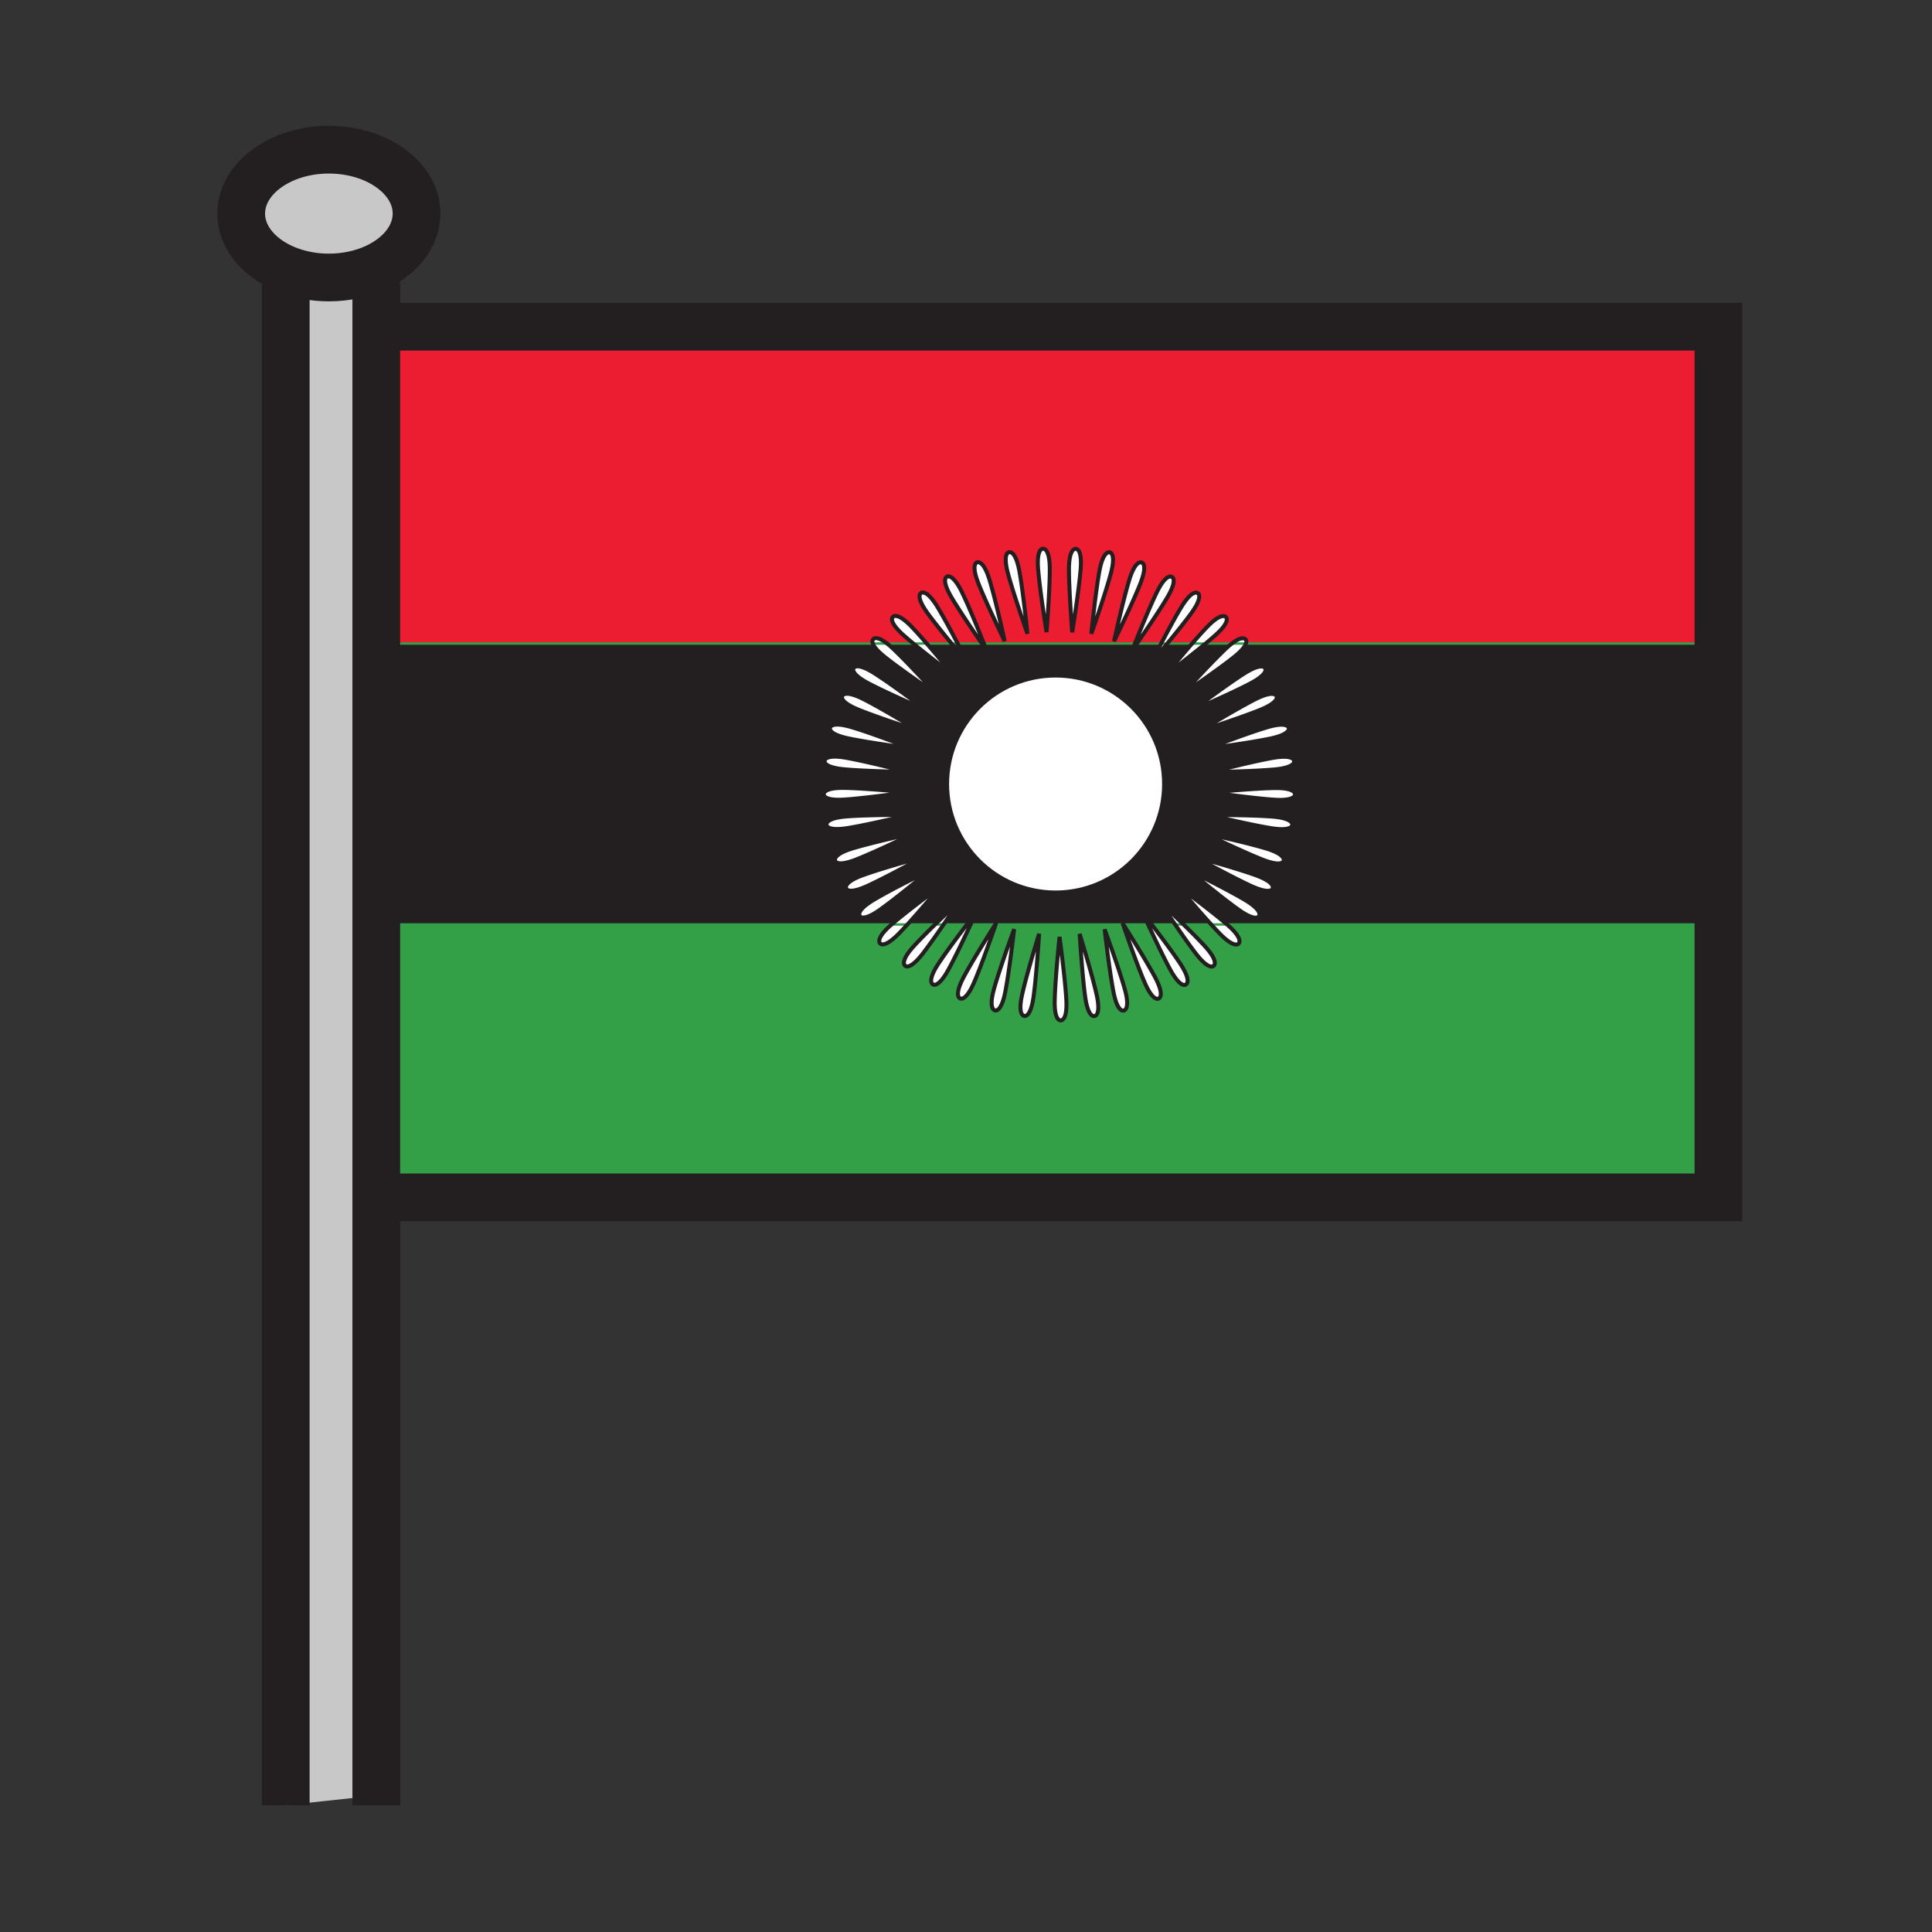 <svg xmlns="http://www.w3.org/2000/svg" width="850.394" height="850.394" viewBox="0 0 850.394 850.394" overflow="visible"><rect x="0" y="0" width="850.394" height="850.394" fill="#333333" stroke="none"/><path d="M548.263 281.461s.62.494.168 1.809h-6.238c4.891-3.776 6.07-1.809 6.07-1.809zM520.933 406.908h-3.703a649.392 649.392 0 0 1-6.659-9.899 655.11 655.11 0 0 1 10.362 9.899zM495.096 435.428c2.557 9.184-.473 9.362-.473 9.362s-2.673 1.199-4.503-8.163c-1.83-9.363-3.913-27.604-3.913-27.604s6.333 17.22 8.889 26.405z" fill="#fff"/><path d="M756.385 406.908v120.114H165.628V406.908H392.465c-.105.095-.21.179-.305.263-7.174 6.27-4.755 8.09-4.755 8.09s1.588 2.451 8.258-4.345c1.136-1.157 2.409-2.535 3.766-4.008H411.6c-3.387 3.314-6.912 6.859-9.394 9.583-6.417 7.048-3.798 8.584-3.798 8.584s1.852 2.262 7.701-5.26c2.651-3.419 6.175-8.437 9.236-12.908h10.267c-3.766 4.934-9.341 12.372-12.582 17.315-5.229 7.964-2.398 9.058-2.398 9.058s2.178 1.957 6.774-6.396c2.977-5.418 7.206-14.36 9.815-19.978h10.867c-1.852 2.914-10.015 15.833-13.96 23.27-4.439 8.438-1.536 9.269-1.536 9.269s2.356 1.725 6.154-7.007c3.366-7.784 8.437-22.407 9.521-25.531h56.049c1.031 3.009 6.144 17.747 9.542 25.584 3.787 8.742 6.143 7.017 6.143 7.017s2.914-.842-1.535-9.268c-3.966-7.49-12.203-20.524-13.991-23.333h10.877c2.609 5.618 6.859 14.602 9.836 20.04 4.598 8.343 6.774 6.396 6.774 6.396s2.83-1.095-2.398-9.068c-3.25-4.965-8.857-12.434-12.623-17.368h10.288c3.062 4.481 6.606 9.531 9.268 12.96 5.839 7.522 7.69 5.26 7.69 5.26s2.619-1.525-3.787-8.573c-2.493-2.746-6.06-6.312-9.468-9.647h12.192a166.535 166.535 0 0 0 3.808 4.071c6.681 6.796 8.258 4.345 8.258 4.345s2.42-1.831-4.755-8.1c-.115-.105-.241-.21-.368-.316h216.318zM494.623 444.79s3.029-.179.473-9.362c-2.556-9.185-8.889-26.405-8.889-26.405s2.083 18.241 3.913 27.604c1.83 9.362 4.503 8.163 4.503 8.163zm-12.877 2.44s3.02-.031.958-9.331c-2.063-9.31-7.479-26.836-7.479-26.836s1.125 18.336 2.451 27.772c1.325 9.436 4.07 8.395 4.07 8.395zm-14.864 1.894s2.988.483 2.473-9.026c-.516-9.53-2.988-27.708-2.988-27.708s-1.894 18.273-2.114 27.803c-.253 9.52 2.629 8.931 2.629 8.931zm-11.961-10.352c1.326-9.437 2.451-27.761 2.451-27.761s-5.417 17.526-7.479 26.835c-2.062 9.3.957 9.32.957 9.32s2.746 1.054 4.071-8.394zm-12.434-2.209c1.819-9.352 3.902-27.604 3.902-27.604s-6.333 17.221-8.889 26.415c-2.546 9.173.473 9.362.473 9.362s2.683 1.19 4.514-8.173z" fill="#33a048"/><path d="M523.384 383.208c.652.547 14.275 11.866 21.87 17.252 7.774 5.501 8.89 2.798 8.89 2.798s2.062-2.219-6.112-7.101c-8.038-4.807-24.028-12.644-24.648-12.949zm1.693-70.662c.516-.221 16.989-7.353 25.279-11.729 8.426-4.46 6.512-6.68 6.512-6.68s-1.053-2.83-9.1 2.262c-7.932 5.007-22.249 15.811-22.691 16.147zm3.366 9.069c.537-.168 17.61-5.649 26.31-9.194 8.815-3.619 7.122-6.007 7.122-6.007s-.768-2.935-9.278 1.347c-8.384 4.228-23.68 13.57-24.154 13.854zm-119.219 61.53c-.505.242-16.579 8.121-24.648 12.95-8.184 4.881-6.122 7.101-6.122 7.101s1.115 2.714 8.899-2.788c7.648-5.429 21.429-16.895 21.871-17.263zm-5.06-61.583c-.473-.284-15.769-9.636-24.153-13.854-8.521-4.282-9.278-1.357-9.278-1.357s-1.694 2.398 7.122 6.007c8.699 3.544 25.772 9.036 26.309 9.204zm3.356-9.079c-.442-.336-14.759-11.13-22.691-16.148-8.047-5.091-9.099-2.262-9.099-2.262s-1.915 2.22 6.512 6.68c8.288 4.377 24.762 11.51 25.278 11.73zm30.938 93.836c-.031.053-.158.252-.368.589h-10.867a426.444 426.444 0 0 0 2.336-5.112c-.127.158-1.726 2.199-3.945 5.112h-10.267a654.203 654.203 0 0 0 6.68-9.962c-.263.242-5.186 4.839-10.425 9.962H399.43c6.438-7.059 14.37-16.516 14.675-16.884-.441.326-14.475 10.677-21.639 16.884H165.629V283.27H384.187c.442 1.21 1.799 3.104 5.302 5.902 7.322 5.859 22.165 15.937 22.628 16.253-.4-.442-12.414-13.697-19.262-20.103-.884-.821-1.673-1.504-2.388-2.052h11.562c7.343 6.081 17.073 13.476 17.441 13.75a640.68 640.68 0 0 0-11.551-13.75h10.93a711.06 711.06 0 0 0 6.943 8.29 593.668 593.668 0 0 0-4.271-8.29h10.667a584.317 584.317 0 0 0 2.04 2.935c-.042-.126-.473-1.22-1.157-2.935h66.475a191.665 191.665 0 0 0-1.179 2.988c.085-.126.874-1.252 2.073-2.988h10.667c-2.367 4.502-4.146 8.037-4.303 8.342a567.98 567.98 0 0 0 6.984-8.342h10.941a630.477 630.477 0 0 0-11.604 13.813c.368-.273 10.162-7.711 17.516-13.813h11.55a32.493 32.493 0 0 0-2.451 2.104c-6.837 6.417-18.861 19.672-19.261 20.114.463-.315 15.306-10.404 22.638-16.253 3.556-2.851 4.892-4.755 5.313-5.965h207.954v123.638H540.067c-7.185-6.217-21.134-16.495-21.575-16.821.305.368 8.194 9.773 14.633 16.821h-12.192a655.11 655.11 0 0 0-10.362-9.899c.158.252 3.093 4.692 6.659 9.899h-10.288a586.801 586.801 0 0 0-3.903-5.049c.074.179.979 2.167 2.314 5.049h-10.877c-.189-.305-.315-.494-.337-.536.011.052.073.231.179.536h-56.049c.105-.336.178-.536.189-.589zm131.549-56.617s.589-2.966-8.941-2.83c-9.542.137-27.793 1.915-27.793 1.915s18.178 2.598 27.698 3.208c9.499.6 9.036-2.293 9.036-2.293zm-8.942-11.035c9.488-.905 8.563-3.682 8.563-3.682s.105-3.029-9.278-1.399c-9.394 1.641-27.151 6.249-27.151 6.249s18.366-.284 27.866-1.168zm7.721 24.448s.853-2.903-8.646-3.671c-9.5-.757-27.846-.715-27.846-.715s17.862 4.303 27.277 5.807c9.405 1.493 9.215-1.421 9.215-1.421zm-9.625-38.039c9.31-1.988 8.09-4.639 8.09-4.639s-.242-3.02-9.384-.326c-9.142 2.704-26.247 9.32-26.247 9.32s18.199-2.389 27.541-4.355zm5.828 53.85s1.462-2.651-7.648-5.428c-9.12-2.767-27.046-6.659-27.046-6.659s16.516 8.026 25.395 11.508c8.878 3.483 9.299.579 9.299.579zm-4.839 12.182s1.599-2.578-7.354-5.828c-8.963-3.25-26.668-8.079-26.668-8.079s16.074 8.889 24.742 12.834c8.691 3.944 9.28 1.073 9.28 1.073zm-45.119-46.013c0-27.835-22.565-50.39-50.4-50.39-27.824 0-50.389 22.554-50.389 50.39 0 27.824 22.565 50.389 50.389 50.389 27.835 0 50.4-22.565 50.4-50.389zm-114.728 13.58s-18.346-.052-27.846.705c-9.499.768-8.637 3.671-8.637 3.671s-.2 2.914 9.215 1.431c9.405-1.504 27.268-5.807 27.268-5.807zm-18.578 31.297c8.668-3.945 24.753-12.824 24.753-12.824s-17.705 4.818-26.667 8.079c-8.952 3.251-7.354 5.817-7.354 5.817s.589 2.873 9.268-1.072zm-4.818-11.677c8.878-3.493 25.395-11.519 25.395-11.519s-17.926 3.892-27.046 6.669c-9.11 2.777-7.648 5.417-7.648 5.417s.431 2.904 9.299-.567zm24.069-48.917s-17.105-6.627-26.247-9.331c-9.142-2.682-9.384.326-9.384.326s-1.22 2.662 8.09 4.639c9.342 1.967 27.541 4.366 27.541 4.366zm-1.578 10.393s-17.757-4.607-27.151-6.249c-9.383-1.62-9.278 1.399-9.278 1.399s-.915 2.788 8.574 3.682c9.488.895 27.855 1.168 27.855 1.168zm-27.761 12.161c9.51-.61 27.698-3.198 27.698-3.198s-18.262-1.789-27.804-1.925c-9.52-.137-8.931 2.84-8.931 2.84s-.473 2.893 9.037 2.283z" fill="#231f20"/><path d="M756.385 143.821V283.27H548.431c.452-1.315-.168-1.809-.168-1.809s-1.179-1.967-6.07 1.809h-11.55a154.577 154.577 0 0 0 4.239-3.619c7.111-6.333 4.723-8.037 4.723-8.037s-1.704-2.493-8.3 4.366c-1.914 1.988-4.239 4.597-6.574 7.29H513.79c3.608-4.366 7.806-9.573 10.53-13.318 5.576-7.721 2.894-8.868 2.894-8.868s-2.199-2.083-7.186 6.049c-2.63 4.282-6.164 10.877-8.92 16.137H500.44c3.324-4.807 9.814-14.317 13.317-20.25 4.85-8.205 2.052-9.089 2.052-9.089s-2.389-1.873-6.575 6.69c-3.113 6.344-7.585 17.358-9.688 22.649h-66.475c-2.093-5.26-6.585-16.348-9.709-22.712-4.187-8.563-6.575-6.69-6.575-6.69s-2.788.884 2.051 9.1c3.524 5.954 10.046 15.517 13.35 20.303h-10.667c-2.756-5.281-6.312-11.897-8.941-16.2-4.986-8.121-7.185-6.038-7.185-6.038s-2.693 1.136 2.893 8.857c2.725 3.755 6.943 8.994 10.562 13.381h-10.93c-2.356-2.714-4.702-5.344-6.617-7.343-6.596-6.869-8.3-4.366-8.3-4.366s-2.388 1.694 4.724 8.037a160.885 160.885 0 0 0 4.303 3.671h-11.562c-4.934-3.85-6.133-1.873-6.133-1.873s-.642.505-.147 1.873H165.629V143.821h590.756zM501.923 256.908c3.482-8.868.59-9.31.59-9.31s-2.651-1.462-5.439 7.638c-2.787 9.121-6.722 27.046-6.722 27.046s8.068-16.506 11.571-25.374zm-12.981-4.461c2.44-9.205-.484-9.31-.484-9.31s-2.798-1.147-4.534 8.216c-1.725 9.373-3.566 27.635-3.566 27.635s6.112-17.325 8.584-26.541zm-13.296-1.788c.768-9.5-2.125-9.079-2.125-9.079s-2.956-.642-2.999 8.889c-.021 9.542 1.431 27.825 1.431 27.825s2.913-18.136 3.693-27.635zm-15.002 27.572s1.463-18.273 1.431-27.814c-.031-9.531-2.998-8.889-2.998-8.889s-2.893-.421-2.125 9.079c.778 9.499 3.692 27.624 3.692 27.624zm-8.406.695s-1.83-18.252-3.565-27.625c-1.736-9.373-4.534-8.227-4.534-8.227s-2.914.116-.474 9.321c2.473 9.215 8.573 26.531 8.573 26.531zm-9.993 3.292s-3.924-17.926-6.712-27.036c-2.798-9.11-5.449-7.637-5.449-7.637s-2.893.431.6 9.299c3.503 8.869 11.561 25.374 11.561 25.374z" fill="#ed1d31"/><path d="M561.065 346.873c9.53-.137 8.941 2.83 8.941 2.83s.463 2.893-9.036 2.293c-9.521-.61-27.698-3.208-27.698-3.208s18.251-1.779 27.793-1.915zM569.628 334.985s.926 2.777-8.563 3.682c-9.5.884-27.867 1.167-27.867 1.167s17.758-4.607 27.151-6.249c9.384-1.629 9.279 1.4 9.279 1.4zM560.14 359.443c9.499.768 8.646 3.671 8.646 3.671s.189 2.914-9.215 1.42c-9.415-1.504-27.277-5.807-27.277-5.807s18.346-.041 27.846.716zM567.251 320.437s1.22 2.651-8.09 4.639c-9.342 1.967-27.541 4.355-27.541 4.355s17.105-6.617 26.247-9.32c9.142-2.694 9.384.326 9.384.326zM557.341 373.498c9.11 2.777 7.648 5.428 7.648 5.428s-.421 2.904-9.3-.579c-8.879-3.482-25.395-11.508-25.395-11.508s17.927 3.892 27.047 6.659zM561.875 306.414s1.693 2.388-7.122 6.007c-8.699 3.545-25.772 9.026-26.31 9.194.474-.284 15.77-9.626 24.153-13.854 8.511-4.282 9.279-1.347 9.279-1.347zM552.797 385.28c8.952 3.25 7.354 5.828 7.354 5.828s-.59 2.872-9.279-1.073c-8.668-3.945-24.742-12.834-24.742-12.834s17.704 4.828 26.667 8.079zM556.868 294.137s1.914 2.22-6.512 6.68c-8.29 4.376-24.764 11.509-25.279 11.729.441-.336 14.759-11.14 22.691-16.147 8.047-5.092 9.1-2.262 9.1-2.262zM548.031 396.157c8.174 4.881 6.112 7.101 6.112 7.101s-1.115 2.704-8.89-2.798c-7.595-5.386-21.218-16.706-21.87-17.252.621.305 16.611 8.142 24.648 12.949zM542.192 283.27h6.238c-.421 1.21-1.757 3.114-5.313 5.965-7.332 5.849-22.175 15.938-22.638 16.253.399-.442 12.424-13.697 19.261-20.114a32.888 32.888 0 0 1 2.452-2.104zM540.436 407.224c7.175 6.27 4.755 8.1 4.755 8.1s-1.577 2.451-8.258-4.345a170.547 170.547 0 0 1-3.808-4.071h6.942c.127.106.253.211.369.316z" fill="#fff"/><path d="M540.067 406.908h-6.942c-6.438-7.048-14.328-16.453-14.633-16.821.442.327 14.391 10.604 21.575 16.821zM539.604 271.614s2.389 1.704-4.723 8.037a156.355 156.355 0 0 1-4.239 3.619h-5.912c2.335-2.693 4.66-5.302 6.574-7.29 6.596-6.859 8.3-4.366 8.3-4.366zM530.4 416.555c6.406 7.048 3.787 8.573 3.787 8.573s-1.852 2.262-7.69-5.26c-2.661-3.429-6.206-8.479-9.268-12.96h3.703c3.409 3.335 6.975 6.901 9.468 9.647zM524.73 283.27h5.912c-7.354 6.102-17.147 13.539-17.516 13.813.253-.316 5.976-7.333 11.604-13.813zM527.213 261.084s2.683 1.147-2.894 8.868c-2.725 3.745-6.922 8.952-10.53 13.318h-2.682c2.756-5.26 6.29-11.855 8.92-16.137 4.987-8.132 7.186-6.049 7.186-6.049zM519.564 424.276c5.229 7.974 2.398 9.068 2.398 9.068s-2.177 1.946-6.774-6.396c-2.977-5.438-7.227-14.422-9.836-20.04h1.589c3.766 4.934 9.373 12.403 12.623 17.368zM515.81 253.931s2.798.884-2.052 9.089c-3.503 5.933-9.993 15.443-13.317 20.25h-.895c2.104-5.291 6.575-16.305 9.688-22.649 4.187-8.563 6.576-6.69 6.576-6.69z" fill="#fff"/><path d="M513.789 283.27a567.98 567.98 0 0 1-6.984 8.342c.157-.305 1.936-3.84 4.303-8.342h2.681zM508.467 430.241c4.449 8.426 1.535 9.268 1.535 9.268s-2.355 1.726-6.143-7.017c-3.398-7.837-8.511-22.575-9.542-25.584h.158c1.789 2.809 10.026 15.843 13.992 23.333zM502.513 247.598s2.893.442-.59 9.31c-3.503 8.868-11.571 25.374-11.571 25.374s3.935-17.925 6.722-27.046c2.787-9.1 5.439-7.638 5.439-7.638zM464.631 294.705c27.835 0 50.4 22.554 50.4 50.39 0 27.824-22.565 50.389-50.4 50.389-27.824 0-50.389-22.565-50.389-50.389 0-27.836 22.565-50.39 50.389-50.39zM488.458 243.138s2.925.105.484 9.31c-2.473 9.215-8.585 26.542-8.585 26.542s1.842-18.262 3.566-27.635c1.737-9.364 4.535-8.217 4.535-8.217zM482.704 437.899c2.062 9.3-.958 9.331-.958 9.331s-2.745 1.041-4.07-8.395c-1.326-9.437-2.451-27.772-2.451-27.772s5.417 17.527 7.479 26.836zM473.521 241.581s2.893-.421 2.125 9.079c-.779 9.499-3.693 27.635-3.693 27.635s-1.451-18.283-1.431-27.825c.042-9.531 2.999-8.889 2.999-8.889zM469.354 440.098c.516 9.51-2.473 9.026-2.473 9.026s-2.882.589-2.63-8.932c.221-9.53 2.114-27.803 2.114-27.803s2.474 18.178 2.989 27.709zM462.074 250.417c.032 9.542-1.431 27.814-1.431 27.814s-2.913-18.125-3.692-27.625c-.768-9.5 2.125-9.079 2.125-9.079s2.967-.641 2.998 8.89zM457.372 411.011s-1.125 18.325-2.451 27.761c-1.325 9.447-4.071 8.395-4.071 8.395s-3.019-.021-.957-9.32c2.062-9.31 7.479-26.836 7.479-26.836zM448.673 251.301c1.735 9.373 3.565 27.625 3.565 27.625s-6.101-17.316-8.573-26.531c-2.44-9.205.474-9.321.474-9.321s2.798-1.146 4.534 8.227zM446.39 408.96s-2.083 18.252-3.902 27.604c-1.831 9.362-4.514 8.174-4.514 8.174s-3.019-.189-.473-9.362c2.556-9.195 8.889-26.416 8.889-26.416zM435.533 255.183c2.788 9.11 6.712 27.036 6.712 27.036s-8.059-16.505-11.562-25.374c-3.492-8.868-.6-9.299-.6-9.299s2.652-1.474 5.45 7.637zM438.09 406.908h.179c-1.084 3.125-6.154 17.747-9.521 25.531-3.797 8.731-6.154 7.007-6.154 7.007s-2.903-.831 1.536-9.269c3.945-7.436 12.108-20.355 13.96-23.269zM433.071 283.27h-.883c-3.304-4.786-9.826-14.349-13.35-20.303-4.839-8.216-2.051-9.1-2.051-9.1s2.388-1.873 6.575 6.69c3.124 6.365 7.617 17.453 9.709 22.713zM425.613 406.908h1.609c-2.609 5.618-6.838 14.56-9.815 19.978-4.597 8.353-6.774 6.396-6.774 6.396s-2.83-1.094 2.398-9.058c3.241-4.944 8.816-12.382 12.582-17.316zM421.521 283.27h-2.672c-3.619-4.387-7.837-9.625-10.562-13.381-5.586-7.722-2.893-8.857-2.893-8.857s2.199-2.083 7.185 6.038c2.63 4.303 6.186 10.919 8.942 16.2zM422.026 396.946c-.158.252-3.103 4.723-6.68 9.962h-3.745a660.879 660.879 0 0 1 10.425-9.962z" fill="#fff"/><path d="M411.601 406.908h3.745c-3.062 4.471-6.585 9.489-9.236 12.908-5.849 7.522-7.701 5.26-7.701 5.26s-2.619-1.536 3.798-8.584c2.482-2.725 6.007-6.27 9.394-9.584zM407.919 283.27a641.798 641.798 0 0 1 11.551 13.75c-.368-.273-10.099-7.669-17.441-13.75h5.89zM414.104 390.024c-.305.368-8.237 9.825-14.675 16.884h-6.964c7.164-6.206 21.198-16.557 21.639-16.884zM407.919 283.27h-5.891a160.885 160.885 0 0 1-4.303-3.671c-7.111-6.343-4.724-8.037-4.724-8.037s1.705-2.503 8.3 4.366c1.916 1.998 4.262 4.628 6.618 7.342zM392.855 285.322c6.848 6.406 18.862 19.661 19.262 20.103-.463-.316-15.306-10.394-22.628-16.253-3.503-2.798-4.86-4.692-5.302-5.902h6.28c.715.547 1.504 1.231 2.388 2.052zM409.224 383.145c-.442.368-14.223 11.834-21.871 17.263-7.785 5.502-8.899 2.788-8.899 2.788s-2.062-2.22 6.122-7.101c8.069-4.829 24.143-12.709 24.648-12.95zM372.457 359.38c9.5-.757 27.846-.705 27.846-.705s-17.862 4.303-27.267 5.807c-9.415 1.483-9.215-1.431-9.215-1.431s-.863-2.903 8.636-3.671zM384.828 296.335c7.932 5.018 22.25 15.812 22.691 16.148-.516-.221-16.989-7.353-25.279-11.729-8.426-4.46-6.512-6.68-6.512-6.68s1.053-2.83 9.1 2.261z" fill="#fff"/><path d="M392.466 406.908h6.964c-1.357 1.473-2.63 2.851-3.766 4.008-6.669 6.795-8.258 4.345-8.258 4.345s-2.419-1.82 4.755-8.09c.094-.084.199-.168.305-.263zM406.478 377.148s-16.085 8.879-24.753 12.824c-8.679 3.945-9.268 1.073-9.268 1.073s-1.599-2.566 7.354-5.817c8.962-3.262 26.667-8.08 26.667-8.08zM380.01 307.708c8.384 4.218 23.68 13.57 24.153 13.854-.537-.168-17.61-5.66-26.31-9.205-8.816-3.608-7.122-6.007-7.122-6.007s.758-2.924 9.279 1.358zM402.302 366.776s-16.516 8.026-25.395 11.519c-8.868 3.471-9.3.568-9.3.568s-1.462-2.641 7.648-5.417c9.121-2.778 27.047-6.67 27.047-6.67zM374.729 320.047c9.142 2.704 26.247 9.331 26.247 9.331s-18.199-2.398-27.541-4.366c-9.31-1.978-8.09-4.639-8.09-4.639s.243-3.008 9.384-.326zM390.467 283.27h-6.28c-.494-1.367.147-1.873.147-1.873s1.199-1.977 6.133 1.873zM372.247 333.523c9.395 1.641 27.151 6.249 27.151 6.249s-18.367-.273-27.856-1.167c-9.489-.895-8.574-3.682-8.574-3.682s-.105-3.02 9.279-1.4zM399.335 348.734s-18.188 2.588-27.698 3.198c-9.51.61-9.037-2.283-9.037-2.283s-.589-2.977 8.931-2.84c9.542.137 27.804 1.925 27.804 1.925z" fill="#fff"/><path d="M165.629 117.669c-6.017 2.83-13.181 4.471-20.871 4.471-5.996 0-11.666-1-16.726-2.777-12.939-4.534-21.86-14.18-21.86-25.352 0-15.527 17.273-28.12 38.586-28.12s38.586 12.592 38.586 28.12c0 9.929-7.058 18.661-17.715 23.658z" fill="#c8c8c8"/><path d="M165.629 527.022v263.267l-39.849 4.292v-669.37l2.251-5.849c5.06 1.778 10.73 2.777 16.726 2.777 7.69 0 14.854-1.641 20.871-4.471V527.022z" fill="#c8c8c8"/><g fill="none"><path stroke="#33a048" stroke-width="1.052" d="M171.047 406.908h585.349M169.869 283.27H755.228"/><path stroke="#231f20" stroke-width="21" d="M168.112 143.821h588.273v383.201h-584.76M128.032 119.362c-12.939-4.534-21.86-14.18-21.86-25.352 0-15.527 17.273-28.12 38.586-28.12s38.586 12.592 38.586 28.12c0 9.93-7.059 18.662-17.715 23.659-6.017 2.83-13.181 4.471-20.871 4.471-5.996 0-11.666-1-16.726-2.778zM125.78 125.211v669.37M165.629 115.838v678.743"/><path d="M515.031 345.095c0 27.824-22.565 50.389-50.4 50.389-27.824 0-50.389-22.565-50.389-50.389 0-27.835 22.565-50.39 50.389-50.39 27.835 0 50.4 22.554 50.4 50.39z" stroke="#231f20" stroke-width="7.031"/><path d="M462.074 250.417c-.031-9.531-2.998-8.889-2.998-8.889s-2.893-.421-2.125 9.079c.779 9.5 3.692 27.625 3.692 27.625s1.463-18.274 1.431-27.815zM448.673 251.301c-1.736-9.373-4.534-8.227-4.534-8.227s-2.914.116-.474 9.321c2.473 9.215 8.573 26.531 8.573 26.531s-1.83-18.252-3.565-27.625zM435.533 255.183c-2.798-9.11-5.449-7.637-5.449-7.637s-2.893.431.6 9.299c3.503 8.868 11.562 25.374 11.562 25.374s-3.925-17.927-6.713-27.036zM433.071 283.27c-2.093-5.26-6.585-16.348-9.709-22.712-4.187-8.563-6.575-6.69-6.575-6.69s-2.788.884 2.051 9.1c3.524 5.954 10.046 15.517 13.35 20.303a349.012 349.012 0 0 0 2.051 2.946l-.011-.011c-.041-.127-.472-1.221-1.157-2.936zM421.521 283.27c-2.756-5.281-6.312-11.897-8.941-16.2-4.986-8.121-7.185-6.038-7.185-6.038s-2.693 1.136 2.893 8.857c2.725 3.755 6.943 8.994 10.562 13.381 3.64 4.408 6.659 7.963 6.954 8.311 0 0-.011-.01-.011-.021a606.576 606.576 0 0 0-4.272-8.29zM404.174 321.572l-.011-.01M380.01 307.708c-8.521-4.282-9.278-1.357-9.278-1.357s-1.694 2.398 7.122 6.007c8.7 3.545 25.773 9.036 26.31 9.205-.474-.285-15.769-9.637-24.154-13.855zM407.919 283.27c-2.356-2.714-4.702-5.344-6.617-7.343-6.596-6.869-8.3-4.366-8.3-4.366s-2.388 1.694 4.724 8.037a160.885 160.885 0 0 0 4.303 3.671c7.343 6.081 17.073 13.476 17.452 13.76l-.011-.01c-.253-.315-5.944-7.29-11.551-13.749zM412.117 305.425c-.4-.442-12.414-13.697-19.262-20.103-.884-.821-1.673-1.504-2.388-2.052-4.934-3.85-6.133-1.873-6.133-1.873s-.642.505-.147 1.873c.442 1.21 1.799 3.104 5.302 5.902 7.322 5.859 22.165 15.937 22.638 16.263l-.01-.01zM374.729 320.047c-9.142-2.682-9.384.326-9.384.326s-1.22 2.662 8.09 4.639c9.341 1.967 27.541 4.366 27.541 4.366s-17.105-6.628-26.247-9.331zM372.247 333.523c-9.383-1.62-9.278 1.399-9.278 1.399s-.915 2.788 8.574 3.682c9.489.894 27.856 1.167 27.856 1.167s-17.758-4.607-27.152-6.248zM371.531 346.809c-9.52-.137-8.931 2.84-8.931 2.84s-.473 2.893 9.037 2.283c9.51-.61 27.698-3.198 27.698-3.198s-18.262-1.788-27.804-1.925zM372.457 359.38c-9.499.768-8.637 3.671-8.637 3.671s-.2 2.914 9.215 1.431c9.405-1.504 27.267-5.807 27.267-5.807s-18.345-.052-27.845.705zM375.255 373.445c-9.11 2.777-7.648 5.417-7.648 5.417s.432 2.903 9.3-.568c8.878-3.493 25.395-11.519 25.395-11.519s-17.926 3.893-27.047 6.67zM379.811 385.227c-8.952 3.251-7.354 5.817-7.354 5.817s.589 2.872 9.268-1.073c8.668-3.945 24.753-12.824 24.753-12.824s-17.705 4.819-26.667 8.08zM409.234 383.134l-.01.011M384.576 396.094c-8.184 4.881-6.122 7.101-6.122 7.101s1.115 2.714 8.899-2.788c7.648-5.428 21.429-16.895 21.871-17.263-.505.242-16.579 8.122-24.648 12.95zM392.466 406.908c-.105.095-.21.179-.305.263-7.174 6.27-4.755 8.09-4.755 8.09s1.588 2.451 8.258-4.345c1.136-1.157 2.409-2.535 3.766-4.008 6.438-7.059 14.37-16.516 14.686-16.895l-.011.011c-.442.327-14.476 10.678-21.639 16.884zM411.601 406.908c-3.387 3.314-6.912 6.859-9.394 9.583-6.417 7.048-3.798 8.584-3.798 8.584s1.852 2.262 7.701-5.26c2.651-3.419 6.175-8.437 9.236-12.908a692.697 692.697 0 0 0 6.69-9.973l-.011.011c-.262.243-5.185 4.84-10.424 9.963zM425.613 406.908c-3.766 4.934-9.341 12.372-12.582 17.315-5.229 7.964-2.398 9.058-2.398 9.058s2.178 1.957 6.774-6.396c2.977-5.418 7.206-14.36 9.815-19.978a646.472 646.472 0 0 0 2.346-5.123l-.01.011c-.126.159-1.725 2.2-3.945 5.113zM438.09 406.908c-1.852 2.914-10.015 15.833-13.96 23.27-4.439 8.438-1.536 9.269-1.536 9.269s2.356 1.725 6.154-7.007c3.366-7.784 8.437-22.407 9.521-25.531.105-.336.179-.536.2-.6l-.011.011c-.031.052-.158.252-.368.588zM437.501 435.375c-2.546 9.173.473 9.362.473 9.362s2.683 1.188 4.514-8.174c1.819-9.352 3.902-27.604 3.902-27.604s-6.333 17.222-8.889 26.416zM449.893 437.847c-2.062 9.3.957 9.32.957 9.32s2.746 1.053 4.071-8.395c1.326-9.437 2.451-27.761 2.451-27.761s-5.417 17.526-7.479 26.836zM407.53 312.494l-.01-.011M384.828 296.335c-8.047-5.091-9.099-2.262-9.099-2.262s-1.915 2.22 6.512 6.68c8.29 4.376 24.763 11.509 25.279 11.729-.442-.335-14.76-11.128-22.692-16.147zM470.521 250.47c.043-9.531 2.999-8.889 2.999-8.889s2.893-.421 2.125 9.079c-.779 9.499-3.693 27.635-3.693 27.635s-1.451-18.284-1.431-27.825zM483.924 251.354c1.736-9.363 4.534-8.216 4.534-8.216s2.925.105.484 9.31c-2.473 9.215-8.585 26.542-8.585 26.542s1.842-18.263 3.567-27.636zM497.073 255.235c2.788-9.1 5.439-7.638 5.439-7.638s2.893.442-.59 9.31c-3.503 8.868-11.571 25.374-11.571 25.374s3.935-17.925 6.722-27.046zM499.546 283.27c2.104-5.291 6.575-16.305 9.688-22.649 4.187-8.563 6.575-6.69 6.575-6.69s2.798.884-2.052 9.089c-3.503 5.933-9.993 15.443-13.317 20.25-1.199 1.736-1.988 2.861-2.083 2.998l.01-.01c.043-.127.485-1.252 1.179-2.988zM511.107 283.27c2.756-5.26 6.29-11.855 8.92-16.137 4.986-8.132 7.186-6.049 7.186-6.049s2.683 1.147-2.894 8.868c-2.725 3.745-6.922 8.952-10.53 13.318-3.649 4.439-6.7 8.016-6.995 8.363 0 0 0-.01.011-.021.157-.305 1.935-3.84 4.302-8.342zM524.73 283.27c2.335-2.693 4.66-5.302 6.574-7.29 6.596-6.859 8.3-4.366 8.3-4.366s2.389 1.704-4.723 8.037a156.355 156.355 0 0 1-4.239 3.619c-7.354 6.102-17.147 13.539-17.516 13.813-.011.011-.011.011 0 0 .253-.316 5.976-7.333 11.604-13.813zM520.48 305.488c.399-.442 12.424-13.697 19.261-20.114a32.692 32.692 0 0 1 2.451-2.104c4.892-3.776 6.07-1.809 6.07-1.809s.62.494.168 1.809c-.421 1.21-1.757 3.114-5.313 5.965-7.331 5.849-22.174 15.937-22.637 16.253l-.011.011.011-.011zM528.433 321.625l.011-.01M528.443 321.615c.474-.284 15.77-9.626 24.153-13.854 8.511-4.282 9.278-1.347 9.278-1.347s1.693 2.388-7.122 6.007c-8.698 3.544-25.772 9.025-26.309 9.194zM557.867 320.11c9.142-2.693 9.384.326 9.384.326s1.22 2.651-8.09 4.639c-9.342 1.967-27.541 4.355-27.541 4.355s17.106-6.616 26.247-9.32zM560.35 333.586c9.384-1.63 9.278 1.399 9.278 1.399s.926 2.777-8.563 3.682c-9.5.884-27.867 1.167-27.867 1.167s17.758-4.607 27.152-6.248zM561.065 346.873c9.53-.137 8.941 2.83 8.941 2.83s.463 2.893-9.036 2.293c-9.521-.61-27.698-3.208-27.698-3.208s18.251-1.779 27.793-1.915zM560.14 359.443c9.499.768 8.646 3.671 8.646 3.671s.189 2.914-9.215 1.42c-9.415-1.504-27.277-5.807-27.277-5.807s18.346-.041 27.846.716zM557.341 373.498c9.11 2.777 7.648 5.428 7.648 5.428s-.421 2.904-9.3-.579c-8.879-3.482-25.395-11.508-25.395-11.508s17.927 3.892 27.047 6.659zM552.797 385.28c8.952 3.25 7.354 5.828 7.354 5.828s-.59 2.872-9.279-1.073c-8.668-3.945-24.742-12.834-24.742-12.834s17.704 4.828 26.667 8.079zM523.362 383.197l.011.011h.011M523.384 383.208c.62.305 16.61 8.142 24.647 12.95 8.174 4.881 6.112 7.101 6.112 7.101s-1.115 2.704-8.89-2.798c-7.594-5.387-21.217-16.707-21.869-17.253zM540.067 406.908c.127.105.253.21.368.316 7.175 6.27 4.755 8.1 4.755 8.1s-1.577 2.451-8.258-4.345a170.547 170.547 0 0 1-3.808-4.071c-6.438-7.048-14.328-16.453-14.633-16.821-.011-.011-.011-.011 0 0 .443.327 14.392 10.604 21.576 16.821zM520.933 406.908c3.408 3.335 6.975 6.901 9.468 9.647 6.406 7.048 3.787 8.573 3.787 8.573s-1.852 2.262-7.69-5.26c-2.661-3.429-6.206-8.479-9.268-12.96a712.325 712.325 0 0 1-6.67-9.909l.011.01a655.11 655.11 0 0 1 10.362 9.899zM506.941 406.908c3.766 4.934 9.373 12.403 12.623 17.368 5.229 7.974 2.398 9.068 2.398 9.068s-2.177 1.946-6.774-6.396c-2.977-5.438-7.227-14.422-9.836-20.04a631.152 631.152 0 0 1-2.324-5.06l.01.01c.127.159 1.694 2.168 3.903 5.05zM494.476 406.908c1.788 2.809 10.025 15.843 13.991 23.333 4.449 8.426 1.535 9.268 1.535 9.268s-2.355 1.726-6.143-7.017c-3.398-7.837-8.511-22.575-9.542-25.584l-.189-.547.011.011c.021.042.147.232.337.536zM495.096 435.428c2.557 9.184-.473 9.362-.473 9.362s-2.673 1.199-4.503-8.163c-1.83-9.363-3.913-27.604-3.913-27.604s6.333 17.22 8.889 26.405zM482.704 437.899c2.062 9.3-.958 9.331-.958 9.331s-2.745 1.041-4.07-8.395c-1.326-9.437-2.451-27.772-2.451-27.772s5.417 17.527 7.479 26.836zM469.354 440.098c.516 9.51-2.473 9.026-2.473 9.026s-2.882.589-2.63-8.932c.221-9.53 2.114-27.803 2.114-27.803s2.474 18.178 2.989 27.709zM525.066 312.557l.011-.011M525.077 312.546c.441-.336 14.759-11.14 22.691-16.147 8.047-5.092 9.1-2.262 9.1-2.262s1.914 2.22-6.512 6.68c-8.29 4.376-24.763 11.509-25.279 11.729z" stroke="#231f20" stroke-width="1.758"/></g><path fill="none" d="M0 0h850.394v850.394H0z"/></svg>